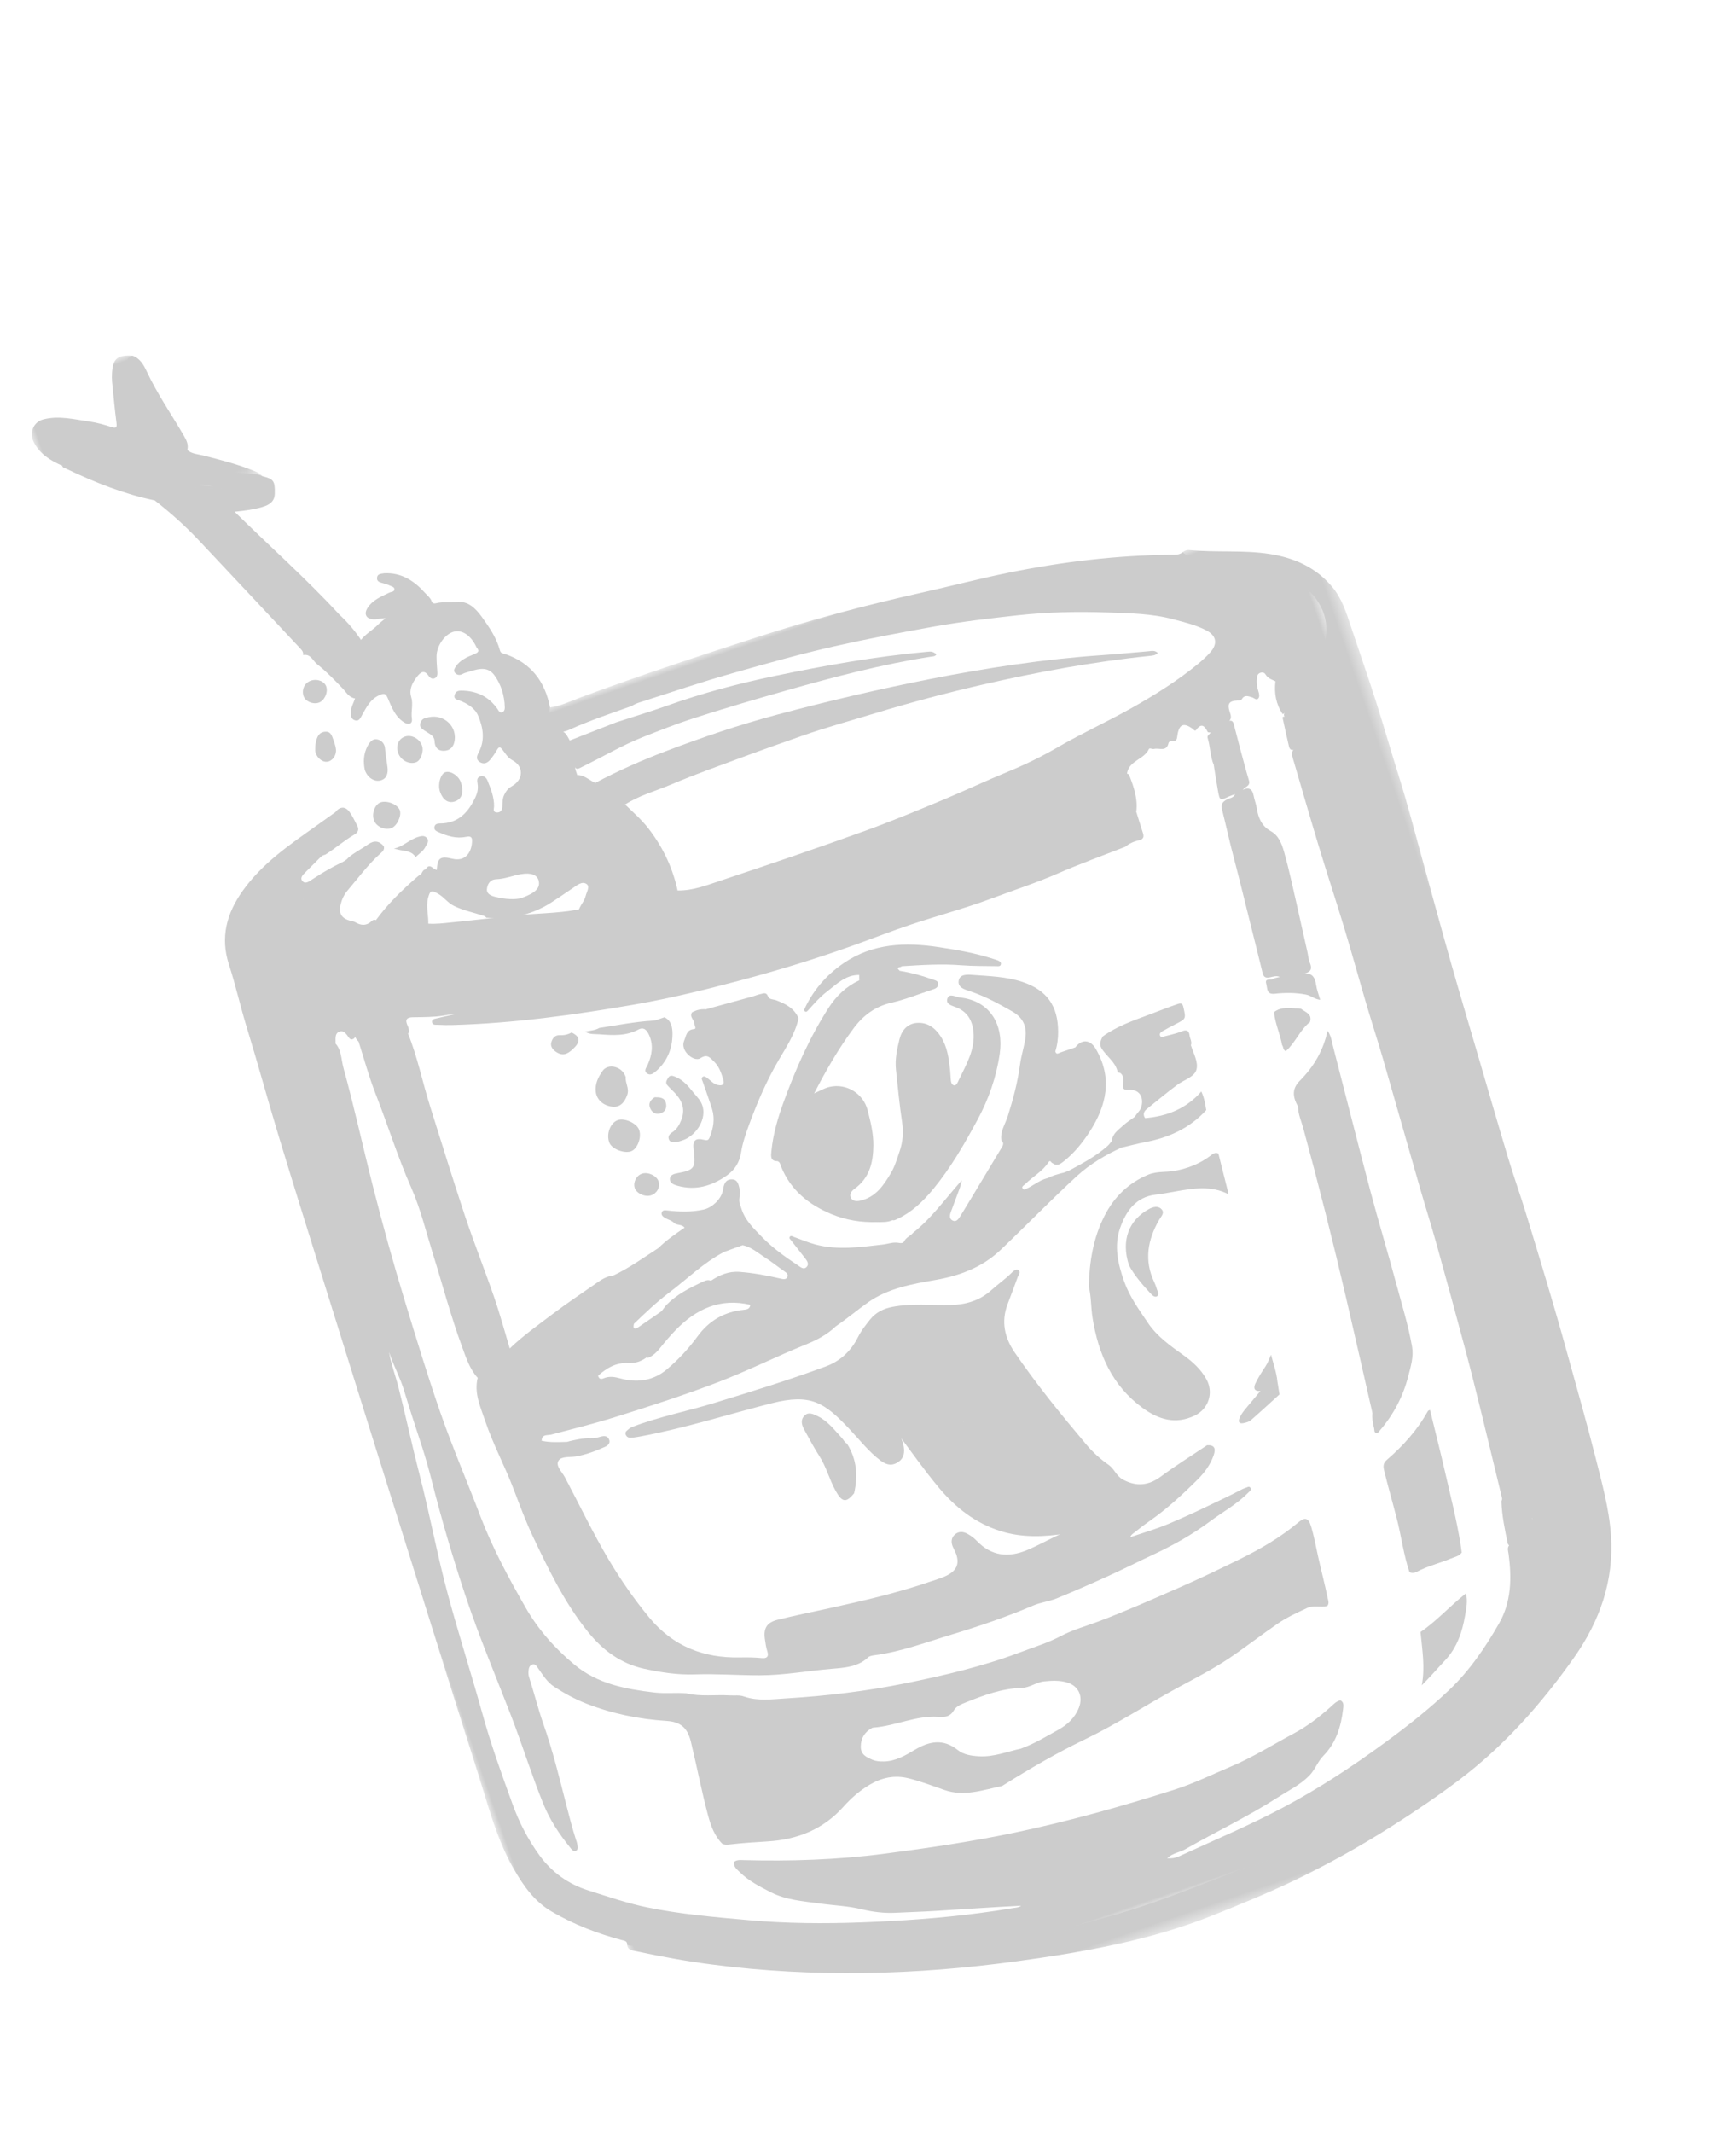 <svg xmlns="http://www.w3.org/2000/svg" xmlns:xlink="http://www.w3.org/1999/xlink" width="149" height="183" viewBox="0 0 149 183">
    <defs>
        <path id="gpw25jd05b" d="M0 0L95.58 0 95.58 111.514 0 111.514z"/>
        <path id="j0s1del14d" d="M0 0L17.625 0 17.625 13.663 0 13.663z"/>
        <path id="vplykp6g1f" d="M0 0L101.301 0 101.301 114.04 0 114.04z"/>
        <filter id="2f0vwlz1ca" color-interpolation-filters="auto">
            <feColorMatrix in="SourceGraphic" values="0 0 0 0 0.914 0 0 0 0 0.373 0 0 0 0 0.063 0 0 0 1 0"/>
        </filter>
    </defs>
    <g fill="none" fill-rule="evenodd" opacity=".2">
        <g>
            <g filter="url(#2f0vwlz1ca)" transform="translate(-514, -986) translate(514.249, 857.198)">
                <g>
                    <g>
                        <g transform="translate(0, 129.338) translate(74.251, 90.99) rotate(-19) translate(-74.251, -90.99) translate(22.751, 12.49) translate(7.42, 45.486)">
                            <mask id="zwtx34uwqc" fill="#fff">
                                <use xlink:href="#gpw25jd05b"/>
                            </mask>
                            <path fill="#010202" d="M87.718 15.993c.522-.58 1.289-.807 1.872-1.325.952-.843 1.984-1.603 2.831-2.554 1.404-1.576 1.839-3.566.51-5.845-.837-1.436-2.113-2.333-3.52-3.109-1.529-.841-3.18-1.414-4.724-2.217-.327-.168-.958-.216-.692-.89.194-.06.389-.084.58.007 2.103.97 4.388 1.49 6.443 2.578 1.89 1.002 3.386 2.396 4.155 4.443.443 1.179.414 2.426.402 3.666-.025 2.274-.014 4.548-.064 6.822-.05 2.258-.175 4.514-.234 6.774-.067 2.46-.266 4.911-.417 7.365-.185 3.03-.39 6.059-.558 9.09-.154 2.813-.27 5.63-.402 8.446-.142 3.038-.297 6.073-.415 9.111-.065 1.654-.04 3.31-.1 4.962-.145 4.1-.289 8.198-.547 12.292-.196 3.126-.358 6.255-.622 9.378-.192 2.26-.324 4.539-.914 6.743-1.017 3.793-3.296 6.67-6.463 8.947-3.932 2.828-8.103 5.182-12.716 6.688-2.217.723-4.472 1.329-6.748 1.87-3.187.76-6.404 1.332-9.654 1.699-2.43.272-4.878.403-7.325.527-5.816.289-11.504-.627-17.159-1.744-8.646-1.708-17.002-4.35-24.915-8.278-1.957-.97-3.863-2.043-5.734-3.173-.286-.172-.676-.307-.57-.783.376-.055.696.133 1.006.279 2.412 1.135 4.792 2.339 7.226 3.423 2.616 1.166 5.306 2.158 8.026 3.06 1.653.548 3.31 1.081 5 1.501 3.396.842 6.805 1.595 10.267 2.123 2.985.455 5.98.662 8.991.814 3.075.156 6.136.026 9.2-.081 3.3-.116 6.594-.412 9.839-1.051 1.153-.229 2.272-.672 3.379-1.09 1.278-.481 2.62-.724 3.911-1.144 1.96-.636 3.866-1.408 5.796-2.122 1.914-.711 3.735-1.628 5.523-2.61 2.306-1.263 4.32-2.778 5.291-5.39.488-1.313 1.297-2.51 1.514-3.93.15-.977.249-1.959.388-3.078-.703.345-1.063.95-1.637 1.234-.299.145-.48.646-.943.358-.061-.068-.117-.147-.107-.234.15-1.214.306-2.427.666-3.602.528-.713 1.184-1.31 1.747-1.992.954-1.152 1.295-2.46 1.369-3.913.24-4.7.391-9.402.552-14.104.103-3.021.354-6.039.402-9.064.019-1.08-.067-2.166-.026-3.248.12-3.133.21-6.268.361-9.401.08-1.656.161-3.31.208-4.966.054-1.856.183-3.708.288-5.559.181-3.156.245-6.316.192-9.476-.038-2.301.225-4.592.153-6.892-.008-.259.072-.534-.107-.766-.26-.122-.6-.017-.803-.29-.045-.098-.048-.194.028-.28" mask="url(#zwtx34uwqc)"/>
                        </g>
                        <path fill="#010202" d="M22.01 50.466c.394-.946.668-1.05 1.568-.472 1.042.668 1.821-.068 2.123-.948.113-.331-.134-.412-.404-.445-.853-.112-1.504-.596-2.107-1.161-.144-.135-.298-.291-.179-.515.12-.222.332-.212.527-.144 1.503.524 2.636-.091 3.651-1.145.294-.302.469-.629.539-1.03.043-.243.092-.51.411-.51.339 0 .467.289.48.542.039.765.082 1.536-.188 2.279-.07.19-.286.415.035.559.3.137.511-.017.628-.301.133-.326.23-.666.497-.924.238-.233.468-.407.832-.47 1.148-.207 1.564-1.264.78-2.1-.307-.329-.372-.745-.508-1.133-.107-.3-.195-.353-.445-.135-.266.23-.55.447-.851.624-.31.183-.643.198-.893-.12-.257-.326-.063-.574.18-.8.89-.826 1.068-1.938.982-3.036-.051-.675-.546-1.281-1.106-1.737-.18-.146-.396-.264-.245-.526.148-.258.358-.323.673-.213 1.256.437 2.098 1.257 2.452 2.55.04.152.052.33.236.352.206.025.333-.145.385-.307.313-.97.347-2 .052-2.927-.336-1.064-1.411-.944-2.308-.994-.109-.006-.219.025-.33.029-.224.01-.395-.105-.477-.295-.096-.218.055-.373.217-.5.555-.428 1.223-.465 1.881-.502.342-.019.515-.09.358-.461-.009-.02-.006-.044-.009-.066-.122-1.072-.654-1.792-1.376-1.86-.792-.077-1.815.647-2.118 1.52-.144.416-.256.843-.367 1.269-.06.23-.157.44-.406.455-.207.01-.351-.135-.413-.36-.18-.65-.538-.543-.985-.25-.544.357-.999.805-1.018 1.458-.02.669-.439 1.17-.552 1.793-.075.422-.427.45-.717.098-.59-.713-.603-1.596-.666-2.443-.035-.484-.207-.509-.617-.471-.819.073-1.347.6-1.906 1.093-.23.203-.455.508-.787.24-.297-.24-.134-.56-.022-.853.139-.365.453-.593.665-.9.018-.183.143-.296.273-.404.628-.498 1.298-.903 2.12-.98.4-.037.399-.272.28-.557-.266-.653-.467-1.322-.573-2.021-.028-.195-.118-.38-.035-.58.587-.394 1.295-.506 1.918-.821.214-.11.454-.166.737-.287-.356-.126-.692-.126-.997-.242-.594-.231-.676-.704-.172-1.1.64-.503 1.425-.535 2.19-.628.181-.024.446.1.512-.155.047-.174-.166-.29-.288-.415-.125-.127-.272-.223-.414-.33-.22-.165-.554-.299-.388-.661.147-.314.45-.185.705-.15 1.415.408 2.22 1.446 2.762 2.73.115.277.3.539.303.866.001.167.103.264.297.281.594.05 1.125.34 1.705.47.974.22 1.37 1.053 1.632 1.916.32 1.052.613 2.118.535 3.238-.018.267.196.333.339.443 1.825 1.428 2.453 3.31 2.135 5.559-.451.774-.373 1.54.22 2.2.383.245.377.659.456 1.038-.053.731-.158 1.458-.222 2.187-.225.287-.071.642-.17.952-.533.125-.827.465-.936.995-.048.238-.129.472-.244.686-.406.738-.93 1.291-1.876 1.199-.664-.065-1.201.078-1.697.638-.698.794-2.184.775-3.05.096-.157-.123-.291-.27-.438-.406-.5-.465-.573-.455-.925.127-1.075 1.783-2.862 2.163-4.442.938-.203-.16-.447-.305-.404-.629" transform="translate(0, 129.338) translate(74.251, 90.99) rotate(-19) translate(-74.251, -90.99) translate(22.751, 12.49)"/>
                        <path fill="#010202" d="M22.296 29.758c.241.898.357 1.83.766 2.683.108.222.246.595-.186.592-.96-.007-1.678.516-2.434.975-.973-2.56-2.135-5.036-3.268-7.525-.284-.625-.497-1.278-.764-1.91-.078-.184-.144-.412.068-.54.246-.149.425.047.548.226.3.438.592.886.846 1.347 1.24 2.24 2.53 4.453 3.765 6.343-1.292-2.542-2.728-5.359-4.125-8.192-1.28-2.592-2.58-5.187-3.476-7.95-.16-.493-.49-.768-.926-.968-.704-.322-1.39-.676-2.066-1.055-.579-.324-1.145-.67-1.601-1.162-2.335-1.39-4.377-3.147-6.304-5.05-.105-.104-.264-.17-.246-.36.039-.5.345-.41.638-.267.32.157.545.446.832.655 2.379 1.738 4.884 3.25 7.618 4.378.936.387 1.833.867 2.6 1.151-.999-.532-2.05-1.337-3.115-2.126-.32-.238-.656-.446-.982-.672-.219-.152-.463-.343-.282-.649.179-.305.467-.193.704-.069 1.37.715 2.775 1.36 4.14 2.084 1.014.538 2.025 1.086 3.095 1.506.273.108.51.257.716.46.822.535.896.728.512 1.76-.235.629-.734.766-1.385.735-.77-.038-1.513-.183-2.38-.39 1.906 3.829 3.962 7.468 5.64 11.292.459.858.813 1.755 1.052 2.698" transform="translate(0, 129.338) translate(74.251, 90.99) rotate(-19) translate(-74.251, -90.99) translate(22.751, 12.49)"/>
                        <g transform="translate(0, 129.338) translate(74.251, 90.99) rotate(-19) translate(-74.251, -90.99) translate(22.751, 12.49) translate(1.231, 0)">
                            <mask id="5izp59g6he" fill="#fff">
                                <use xlink:href="#j0s1del14d"/>
                            </mask>
                            <path fill="#010202" d="M17.625 13.663c-2.166-.774-4.124-1.978-6.176-2.99-.61-.301-1.217-.615-1.832-.91-.18-.085-.421-.313-.565-.012-.125.259.16.365.336.48 1.577 1.037 3.025 2.262 4.694 3.165-.024.05-.048.101-.07.152-.748-.291-1.513-.545-2.241-.88-2.458-1.126-4.918-2.253-7.148-3.811-.74-.518-1.496-1.008-2.173-1.61-.23-.205-.506-.533-.789-.035C.851 6.467.176 5.646.015 4.503c-.124-.877.532-1.642 1.415-1.57 1.385.11 2.524.875 3.714 1.482.566.29 1.094.664 1.608 1.043.37.272.443.16.524-.233.237-1.143.514-2.278.782-3.415.056-.233.136-.466.228-.69.475-1.17.96-1.362 2.156-.86-.203.21-.268.442-.3.752-.164 1.548.067 3.084.068 4.625 0 .257.057.667-.209.7-.338.04-.358-.382-.398-.645-.083-.548-.412-1.03-.407-1.67-.184.813-.283 1.57-.45 2.316-.07.31-.012.587.234.78 1.054.828 2.055 1.735 3.279 2.325.256.448.732.618 1.13.88 1.236.814 2.478 1.621 3.603 2.589.247.213.509.428.633.751" mask="url(#5izp59g6he)"/>
                        </g>
                        <path fill="#010202" d="M9.442 12.622c1.326.864 2.73 1.589 4.153 2.279.28.135.422.335.525.625 1.334 3.716 3.04 7.258 4.875 10.747 1.081 2.053 2.058 4.161 3.077 6.247.025.05.016.118.043.383-2.126-2.916-3.574-6.038-5.457-8.878-.077.038-.156.079-.232.118.308.777.568 1.58.935 2.33 1.077 2.183 1.9 4.481 3.002 6.656.124.243.267.568.079.88l-.28.264c-.471-.245-.543-.766-.733-1.173-.422-.907-.834-1.807-1.382-2.653-.266-.412-.22-1.044-.89-1.141.143-.248.026-.46-.075-.687-1.732-3.855-3.452-7.714-5.194-11.565-.698-1.54-1.522-3.014-2.446-4.432M13.49 9.443c-.18.092-.344.169-.546.012-.956-.742-1.921-1.472-2.884-2.208-.31-.239-.39-.505-.281-.918.195-.742.293-1.508.42-2.267.034-.2.058-.393.348-.61.015 1.019.446 1.865.665 2.783.036-.708.08-1.406-.005-2.112-.108-.896-.154-1.799.02-2.695.033-.18.036-.344-.03-.517-.17-.454-.007-.673.477-.65.534.414.654 1.065.713 1.641.225 2.133.811 4.19 1.222 6.283.087.445.143.859-.119 1.258M11.144 92.811c-.409-.95-.38-1.969-.402-2.964-.06-2.785.15-5.564.23-8.348.059-1.996.254-4.01.088-5.989-.243-2.87-.15-5.742-.27-8.61-.066-1.56.045-3.126.076-4.69-.19-.34-.145-.736-.277-1.09-.078-.393-.37-.814.125-1.144.633-.103 1.1.368 1.669.503.783.185 1.532.514 2.309.731.312.087.267.282.3.493.06.405-.125.832.111 1.22.118 2.19-.184 4.368-.24 6.552-.083 3.291-.198 6.582-.23 9.874-.022 2.477.098 4.956.098 7.435 0 1.513-.107 3.025-.165 4.538-.007.065-.008.15-.06.18-.99.58-1.953 1.228-3.126 1.4-.09.013-.17-.028-.236-.09M78.536 67.828c-2.086.088-4.177.12-6.257.284-1.996.157-3.995.12-5.99.175-2.435.062-4.878-.114-7.317-.137-1.714-.017-3.429.06-5.142.081-3.433.04-6.861-.074-10.285-.321-3.091-.22-6.181-.504-9.244-.998-5.17-.835-10.305-1.846-15.314-3.413-.4-.124-.795-.265-1.18-.423-.188-.078-.508-.12-.431-.407.071-.271.379-.165.573-.152.543.039 1.082.118 1.625.183 2.392.507 4.803.892 7.224 1.22 4.23.569 8.46 1.15 12.7 1.62 3.163.351 6.338.608 9.515.772 2.482.128 4.975.055 7.463.06 1.497.002 2.996 0 4.493-.037 1.166-.029 2.33-.117 3.496-.167 1.76-.08 3.52-.14 5.28-.224 1.033-.049 2.065-.13 3.096-.18 1.139-.056 2.277-.205 3.414-.187 1.406.02 2.76-.332 4.145-.447-.02.695-.043 1.392-.056 2.087-.008.352-.148.511-.525.468-.434-.049-.868-.015-1.283.143M95.42 58.7c-.25-.291-.61-.496-.694-.917-.04-.2-.188-.289-.386-.288-.204 0-.32.125-.403.293-.176.362-.264.74-.265 1.147 0 .216-.033.49-.221.59-.211.112-.314-.177-.468-.282-.275-.188-.533-.43-.879-.125-.12.107-.24.025-.367-.013-.721-.211-.957-.036-.964.723-.002.273-.005.528-.268.691-.583.32-1.155.684-1.868.43-.074-.042-.204-.076-.212-.128-.08-.542-.219-.94-.867-.495-.169.117-.191-.069-.264-.174-.548-.793-.975-.765-1.424.099-.129.245-.21.494-.572.314-.116-.059-.299-.046-.367.067-.417.686-.897.095-1.342.066-.13-.008-.324-.228-.41-.136-.69.738-2.022.362-2.498 1.449-1.72.296-3.469.307-5.196.568-1.41.212-2.852.25-4.283.32-3.442.167-6.887.303-10.33.462-.903.042-1.803.159-2.707.178-1.4.031-2.802.008-4.215-.127.507-.37 1.086-.409 1.641-.442 5.024-.314 10.04-.7 15.022-1.461 2.946-.45 5.912-.782 8.845-1.293 1.708-.299 3.402-.71 5.08-1.182 1.42-.4 2.88-.657 4.313-1.013 2.484-.62 4.937-1.326 7.083-2.802 1.213-.832 1.415-2.011.523-3.19-1.1-1.454-2.66-2.31-4.24-3.102-2.33-1.169-4.763-2.099-7.233-2.928-.2-.067-.516-.078-.432-.373.082-.287.37-.142.577-.113 1.32.188 2.564.65 3.815 1.071 2.116.714 4.177 1.563 6.136 2.643 1.178.648 2.17 1.519 3.016 2.554 1.014 1.241 1.13 2.77.307 4.193-.704 1.216-1.71 2.123-2.983 2.726M13.447 45.932c-.71.348-1.423.689-2.13 1.04-.273.135-.658.286-.523.644.139.36.548.216.83.142 1.216-.31 2.444-.54 3.697-.627-1.707.537-3.348 1.246-4.972 1.992-.115.327-.423.436-.68.598-2.139 1.345-2.232 3.154-.202 4.656 1.563 1.156 3.346 1.88 5.194 2.444 2.665.812 5.392 1.383 8.11 1.985 1.529.338 3.094.493 4.64.752.195.033.399.022.569.148.767-.303 1.48.09 2.191.226 2.64.507 5.31.763 7.972 1.092 3.763.466 7.535.854 11.301 1.292.248.029.493-.054.72.014.165.05.474-.026.46.255-.011.207-.263.196-.434.2-.285.011-.573-.007-.861 0-3.738.105-7.465-.161-11.188-.403-5.203-.34-10.393-.847-15.519-1.84-3.596-.698-7.158-1.546-10.56-2.948-1.701-.7-3.358-1.475-4.658-2.846-2.682-2.832-1.017-6.594 2.086-7.63 1.04-.347 2.067-.735 3.109-1.078.265-.087.564-.076.848-.108" transform="translate(0, 129.338) translate(74.251, 90.99) rotate(-19) translate(-74.251, -90.99) translate(22.751, 12.49)"/>
                        <g transform="translate(0, 129.338) translate(74.251, 90.99) rotate(-19) translate(-74.251, -90.99) translate(22.751, 12.49) translate(0, 40.424)">
                            <mask id="t6grpbgsug" fill="#fff">
                                <use xlink:href="#vplykp6g1f"/>
                            </mask>
                            <path fill="#010202" d="M31.94 92.98c.245-.676.712-1.038 1.39-1.173.042-.01.092-.016.133-.004 1.834.49 3.808.201 5.586.943.555.232.967.33 1.453-.088.327-.28.795-.29 1.2-.31 1.655-.083 3.313-.122 4.922.385.668.209 1.345-.06 2.026.1.654.154 1.282.339 1.824.732.834.604.917 1.581.253 2.365-.603.714-1.417 1.071-2.291 1.222-1.147.197-2.291.461-3.573.485-1.136-.144-2.41-.061-3.6-.549-.601-.245-1.203-.55-1.55-1.097-.864-1.363-2.07-1.52-3.507-1.219-.922.192-1.866.383-2.813.076-.319-.103-.626-.227-.876-.454-.412-.375-.822-.739-.577-1.414m68.66-81.54c-.699-1.232-1.68-2.134-2.853-2.88-1.69-1.073-3.582-1.715-5.358-2.6-.409-.202-.78-.414-.974-.845-.36.148-.684-.005-1.016-.116-4.427-1.473-8.97-2.455-13.587-3.071-2.534-.34-5.088-.527-7.628-.814C64.308.563 59.416.21 54.512.117 49.195.015 43.873-.06 38.554.066c-.936.022-1.881.15-2.816-.043-.717.594-.555 1.838.303 2.33.218.042.437.044.657.023 1.904-.176 3.813-.16 5.723-.179.325-.094.659-.075.988-.067 2.671.054 5.345.071 8.016.22 3.044.166 6.089.336 9.123.671 2.898.32 5.786.737 8.667 1.191 2.361.371 4.694.882 7.02 1.407 2.525.57 4.989 1.363 7.405 2.29 1.775.68 3.57 1.326 5.16 2.403.826.557 1.676 1.09 2.36 1.82.679.72.539 1.416-.322 1.89-.406.224-.83.41-1.267.574-2.162.807-4.404 1.324-6.663 1.736-2.35.43-4.734.655-7.078 1.114-1.545.304-3.108.497-4.666.588-2.051.118-4.092.344-6.143.474-2.401.151-4.804.3-7.206.336-4.334.063-8.67.049-13.005 0-1.271-.016-2.571.051-3.807-.395-.392-.036-.789.047-1.183-.03-2.456-.485-4.962-.668-7.41-1.211-1.884-.252-3.665-.933-5.517-1.31-.068-.023-.137-.04-.208-.052-1.672-.393-3.353-.746-5.024-1.151-.611-.14-1.223-.275-1.807-.514-.18-.068-.338-.185-.526-.237-.285-.023-.574-.033-.847-.13-.87-.315-1.728-.668-2.607-.95-.37-.12-.218-.289-.228-.474-.102-.061-.216-.077-.317-.029-.57.273-1.018.098-1.404-.357-.084-.1-.208-.16-.32-.232-.673-.432-.797-.932-.368-1.606.238-.373.546-.702.927-.927 1.21-.715 2.37-1.52 3.669-2.078.227-.099.521-.174.537-.514-.212-.579-.62-.763-1.202-.596-.653.19-1.334.273-1.973.52-.098.05-.196.106-.303.133-1.52.403-2.93 1.08-4.351 1.733-.123.056-.247.109-.22.28.387.266.387.539.038.849-.315.281-.565.617-.748 1.004-.34.717-.293 1.06.302 1.582.515.452 1.055.879 1.66 1.208 2.312 1.258 4.71 2.317 7.21 3.156 2.704.907 5.427 1.737 8.202 2.4.389.094.756.229 1.078.472.419.013.83.076 1.245.152 1.195.218 2.384.475 3.59.618 3.685.436 7.36.954 11.056 1.284 2.043.183 4.07.508 6.102.703-.084.057-.197.039-.305.036-1.876-.046-3.749.024-5.628-.097-2.862-.187-5.726-.33-8.59-.534-4.632-.329-9.236-.879-13.783-1.798-3.64-.736-7.24-1.652-10.645-3.194-1.32-.598-2.57-1.299-3.562-2.374-.7-.759-1.178-1.628-1.269-2.704-.17-2.025 1.308-3.882 3.111-4.544.602-.222 1.2-.462 1.817-.626.741-.196 1.408-.656 2.211-.624.987-.23 1.926-.622 2.924-.818.322-.062.511-.275.455-.616-.072-.456-.111-.922-.249-1.362-.184-.582-.632-.708-1.15-.363l-1.966.582c-2.692.79-5.399 1.528-7.735 3.194-1.943 1.384-3.15 3.146-3.193 5.617-.032 1.872-.248 3.736-.31 5.61-.106 3.213-.324 6.423-.443 9.637-.159 4.235-.272 8.473-.397 12.709-.133 4.462-.259 8.922-.386 13.385C.87 56.617.78 59.973.687 63.329c-.134 4.83-.272 9.664-.402 14.495-.08 2.849-.123 5.697-.226 8.544C-.025 88.69-.087 91 .37 93.3c.323 1.619.755 3.145 1.877 4.447 1.429 1.657 3.07 3.042 4.871 4.256.199.134.448.223.32.542.16.17.385.21.578.313.821.432 1.702.737 2.523 1.173 1.855.982 3.78 1.828 5.7 2.664 2.186.954 4.432 1.767 6.685 2.552 2.613.91 5.258 1.711 7.953 2.31 2.758.61 5.525 1.176 8.324 1.614 3.393.535 6.806.703 10.224.832 3.181.12 6.36-.066 9.533-.286 1.188-.08 2.384-.033 3.568-.233 1.676-.284 3.396-.379 5.03-.843 2.144-.609 4.273-1.29 6.389-1.983 4.891-1.603 9.759-3.31 14.04-6.308.605-.424 1.165-.868 1.6-1.467 1.224-1.679 2.007-3.582 2.745-5.498.44-1.145.417-2.39.579-3.592.028-.198.023-.432-.175-.534-.195-.102-.383.03-.548.147-.162.117-.294.268-.45.392-.482.384-.94.811-1.555.986-.271.164-.247.453-.299.706-.41 2.034-1.118 3.963-2.707 5.35-1.794 1.57-3.711 3.008-5.908 4.007-2.174.99-4.426 1.774-6.709 2.481-3.275 1.015-6.582 1.86-9.974 2.399-3.277.522-6.581.737-9.876 1.064-.315.03-.624-.002-1.025-.178.632-.271 1.178-.12 1.69-.217 2.997-.567 6.038-.904 9.002-1.628 1.064-.26 2.175-.385 3.177-.899.62-.317 1.04-.89 1.662-1.198 1.397-.693 2.258-1.881 2.91-3.242.115-.244.283-.524.016-.791-.392-.026-.726.168-1.069.312-1.166.485-2.366.881-3.607 1.078-2.005.317-3.976.79-6.02.928-1.759.12-3.52.344-5.282.3-4.744-.116-9.476-.392-14.194-.986-3.755-.474-7.462-1.172-11.16-1.933-3.943-.812-7.787-1.996-11.558-3.407-.264-.099-.533-.23-.831-.115-.182.38.037.683.193.995.481.965 1.222 1.726 1.959 2.493 1.022 1.062 2.362 1.618 3.64 2.27 1.082.55 2.238.992 3.25 1.642.857.55 1.733.97 2.687 1.244 1.084.312 2.159.653 3.247.953 2.36.65 4.726 1.284 7.103 1.974-.27.09-.502-.004-.736-.04-.936-.152-1.87-.328-2.802-.52-3.318-.674-6.585-1.552-9.823-2.533-3.11-.943-6.174-2.02-9.148-3.35-2.684-1.202-5.372-2.385-7.909-3.89-1.51-.897-2.882-1.974-4.283-3.01-1.433-1.059-2.452-2.487-2.979-4.213-.486-1.595-.729-3.253-.754-4.904-.041-2.694-.088-5.39.077-8.089.215-3.528.29-7.062.524-10.592.232-3.532.77-7.027 1.048-10.551.203-2.576.518-5.144.734-7.72.09-1.056.052-2.123.22-3.173-.019 1.216.2 2.43.146 3.636-.072 1.656-.081 3.313-.111 4.97-.02 1.017-.077 2.034-.161 3.043-.29 3.46-.448 6.927-.478 10.396-.033 3.62.217 7.239.353 10.857.101 2.693.01 5.39.156 8.085.08 1.45.433 2.835.925 4.19.079.216.15.562.427.513.242-.043.255-.378.29-.619.013-.088.002-.178.004-.266.022-.995.095-1.986.178-2.977.2-2.445.427-4.888.411-7.343-.008-1.372.114-2.738.145-4.108.004-.178.024-.355.096-.52.096-.223.201-.479.478-.497.33-.023.353.279.42.505.195.656.336 1.338.767 1.894.638.823 1.337 1.589 2.132 2.267 1.818 1.55 3.844 2.745 6.044 3.662 1.112.463 1.504 1.142 1.394 2.347-.199 2.157-.514 4.303-.666 6.464-.065.923-.054 1.851.365 2.717.15.142.338.202.534.246 1.078.236 2.144.526 3.207.823 2.462.685 4.844.578 7.118-.693.853-.476 1.752-.845 2.711-1.047 1.192-.252 2.32-.125 3.369.555.912.592 1.742 1.287 2.592 1.956 1.41 1.11 3.129 1.072 4.779 1.283.043.006.087-.016.13-.027 2.604-.6 5.221-1.125 7.88-1.435 3.054-.355 6.039-1.111 9.067-1.613 1.677-.278 3.358-.518 5.006-.962 1.642-.442 3.248-.997 4.888-1.446.894-.245 1.824-.323 2.746-.428.636-.073 1.122.36 1.712.4.243-.156.224-.413.253-.65.153-1.184.243-2.373.374-3.558.1-.9.245-1.796.278-2.702.027-.765-.226-.947-.914-.682-1.891.726-3.873 1.11-5.86 1.358-1.901.238-3.81.46-5.724.612-2.443.195-4.88.408-7.33.48-1.19.035-2.39-.045-3.57.138-1.23.19-2.47.141-3.702.178-3.426.1-6.836-.245-10.229-.697-3.394-.453-6.744-1.178-10.041-2.095-1.155-.322-2.38-.551-3.376-1.32-.33-.28-.756-.344-1.14-.503-1.156-.477-2.413-.7-3.482-1.39-.831-.365-1.728-.553-2.546-.947-2.23-1.073-4.364-2.27-5.71-4.472-1.14-1.867-1.978-3.88-2.385-6.013-.554-2.88-1.029-5.792-1.124-8.735-.1-3.177-.343-6.346-.35-9.528-.006-3.337.117-6.667.234-10 .119-3.376.33-6.75.607-10.12.286-3.5.704-6.989.922-10.495.045-.74.35-1.48.023-2.221-.127-.16-.295-.265-.463-.375-.804-.53-1.082-.402-1.178.545-.05.504-.054 1.014-.116 1.52-.312 2.5-.574 5.01-.723 7.522-.237 3.97-.664 7.927-.835 11.902-.01.216-.016.451-.195.68-.145-.366-.183-.674-.185-.983-.021-2.563-.217-5.121-.257-7.68-.055-3.446-.037-6.894-.148-10.338-.077-2.388.105-4.773.143-7.158.007-.456.151-.501.5-.299.114.068.234.126.347.196 1.395.895 2.793 1.79 4.338 2.418.188.075.33.218.48.35 1.128.49 2.29.892 3.462 1.243.543.162.75.422.722.976-.013.255-.15.648.317.73.178-.204.173-.457.15-.694-.049-.555.195-.65.671-.493.836.274 1.662.57 2.538.725.363.065.79.073 1.078.392.194.118.419.126.635.167 2.845.546 5.707.975 8.579 1.353 4.272.565 8.536 1.185 12.828 1.578 2.994.274 5.99.57 8.995.6 5.787.055 11.573 0 17.357-.343 3.062-.182 6.129-.353 9.195-.457 1.1-.038 2.187-.272 3.262-.525.476-1 .463-2.063.422-3.13 0-.062-.07-.107-.119-.154-.202-.13-.421-.088-.643-.071-2.068.158-4.119.477-6.192.617-3.216.217-6.438.307-9.652.531-1.41.097-2.822.065-4.232.192-.962.088-1.936.254-2.906.128-.838-.107-1.672-.067-2.512-.07 1.102-.212 2.222-.236 3.334-.286 2.01-.094 4.007-.295 6.008-.478 2.354-.212 4.698-.517 7.039-.86 3.715-.543 7.465-.91 11.116-1.812 3.127-.774 6.29-1.422 9.379-2.357 1.598-.484 3.113-1.15 4.501-2.07 1.383-.916 1.575-2.284.567-3.595-.122-.158-.26-.301-.397-.446-.957-1.01-2.12-1.735-3.339-2.367-2.143-1.109-4.367-2.032-6.655-2.802-.36-.122-.716-.262-1.113-.437.16-.071.244-.046.33-.036.153.018.306.047.455.087 3.253.883 6.407 2.033 9.36 3.672 1.071.596 1.99 1.412 2.737 2.38.62.8 1.022 1.691.773 2.772-.27 1.175-.919 2.084-1.807 2.86-.485.424-1.047.737-1.557 1.123-.434.91-.581 1.85-.314 2.838.657-.085 1.18-.445 1.67-.844.905-.735 1.798-1.486 2.667-2.269 1.848-1.663 2.638-4.05 1.254-6.495" mask="url(#t6grpbgsug)"/>
                        </g>
                        <path fill="#010202" d="M10.749 61.067c-.006.132-.012.263-.016.396-.005.176.013.363-.245.385-.201.014-.26-.107-.308-.269-.1-.342-.205-.755-.642-.712-.37.034-.445.436-.554.747-.02.059-.081.102-.123.152-.022-.005-.045-.005-.063-.015-1.243-.76-1.237-.76-1.373.691-.285 3.046-.65 6.088-.847 9.139-.183 2.832-.39 5.66-.603 8.488-.086 1.141-.19 2.282-.286 3.423-.017.195.018.463-.237.473-.26.01-.244-.266-.262-.453-.205-2.043-.22-4.097-.317-6.147-.122-2.573-.09-5.148-.132-7.725-.052-3.188-.097-6.377-.073-9.566.008-.854.15-1.71.121-2.572-.001-.041.034-.086.032-.128-.02-.879-.01-.9.766-.465 1.113.622 2.212 1.27 3.305 1.923.439.26.89.475 1.378.624.246.075.54.139.445.52-.244.372-.062.73.034 1.09M27.98 59.706c-.83.18-1.614-.135-2.409-.26-4.075-.633-8.099-1.514-12.015-2.809-1.8-.594-3.562-1.362-4.914-2.766-1.26-1.309-1.126-2.752.311-3.87.432-.335.93-.588 1.396-.878.69.172.757.346.28.838-.37.383-.729.763-.953 1.259-.202.442-.16.798.217 1.124.855.741 1.795 1.347 2.802 1.863 3.05 1.564 6.259 2.717 9.543 3.662 1.648.474 3.276 1.027 4.964 1.36.298.06.698.031.778.477" transform="translate(0, 129.338) translate(74.251, 90.99) rotate(-19) translate(-74.251, -90.99) translate(22.751, 12.49)"/>
                        <path fill="#010202" d="M15.646 52.855c1.435-1.001 3.007-1.738 4.624-2.387.181-.072.377-.103.566-.154-.547.736-.81 1.628-1.255 2.422-.233.416-.175 1.16-.233 1.758-.677.17-1.215-.244-1.801-.439-.741-.247-1.468-.538-2.238-.826.141-.154.239-.265.337-.374M90.88 131.542c.242-2.588.493-5.174.729-7.764.165-1.84.332-3.681.463-5.525.222-3.139.427-6.28.615-9.421.101-1.69.141-3.381.227-5.071.197-3.822.412-7.644.603-11.467.082-1.63.105-3.264.18-4.894.102-2.277.248-4.552.335-6.83.094-2.436.12-4.875.212-7.311.098-2.655.238-5.306.358-7.958.011-.251.053-.478.27-.637.038-.164.153-.281.295-.332.662-.236.776-.74.732-1.363-.029-.413-.043-.832.047-1.243.312-.171.276.104.27.241-.055 1.566.036 3.13-.09 4.699-.116 1.428-.06 2.872-.043 4.308.029 2.532-.022 5.065-.172 7.59-.093 1.553-.221 3.114-.282 4.663-.078 1.98-.15 3.965-.249 5.945-.075 1.494-.131 2.994-.179 4.488-.082 2.526-.263 5.053-.19 7.585.093 3.306-.191 6.597-.368 9.894-.105 1.977-.102 3.96-.172 5.94-.124 3.386-.236 6.775-.523 10.154-.065.751-.596 1.314-.987 1.921-.58.893-1.35 1.624-2.081 2.388" transform="translate(0, 129.338) translate(74.251, 90.99) rotate(-19) translate(-74.251, -90.99) translate(22.751, 12.49)"/>
                        <path fill="#010202" d="M95.946 61.726c.324.713.185 1.472.073 2.176-.076.469-.751.509-1.146.763-.28-.044-.271-.258-.252-.454.083-.802.174-1.603.272-2.405.02-.176.162-.083.258-.078.264.078.53.28.795-.002M18.961 40.335c.08-.628.32-1.32.898-1.854.265-.242.592-.463.94-.276.35.19.508.573.403.968-.143.53-.213 1.069-.327 1.6-.101.46-.347.893-.906.867-.57-.028-1.018-.593-1.008-1.305M25.359 37.842c1.43-.008 2.32 1.388 1.733 2.59-.246.51-.66.746-1.188.573-.48-.159-.637-.52-.478-1.056.135-.454-.26-.77-.504-1.1-.166-.225-.34-.427-.169-.709.152-.25.393-.346.606-.298M19.486 45.81c-.62-.003-1.201-.568-1.191-1.16.01-.614.544-1.24 1.053-1.23.596.014 1.313.647 1.327 1.174.013.502-.686 1.218-1.19 1.215M26.407 44.024c-.002.902-.375 1.408-1.03 1.395-.584-.012-.92-.447-.923-1.196-.002-.666.554-1.468 1-1.44.47.03.955.66.953 1.241M24.28 39.987c-.004.53-.52 1.166-.954 1.172-.621.01-1.19-.598-1.184-1.26.005-.662.438-1.146 1.015-1.134.597.01 1.128.589 1.124 1.222M17.251 37.302c-.01.104.002.353-.06.584-.134.522-.639.851-1.08.74-.45-.11-.782-.768-.627-1.261.067-.208.15-.416.26-.602.232-.393.52-.755 1.045-.628.563.135.44.624.462 1.167M17.09 33.604c-.547-.016-1.05-.49-1.037-.98.013-.587.478-1.04 1.05-1.025.59.017 1.09.466 1.056.95-.036.54-.576 1.071-1.069 1.055M20.648 48.837c-.107-.472-.467-.694-.862-.894-.23-.117-.442-.267-.661-.4.78.097 1.498-.295 2.271-.274.306.009.595.041.71.354.116.319-.185.463-.36.643-.302.308-.726.392-1.098.57M36.328 43.692l4.358-.181c1.535.026 3.07.087 4.603.07 3.206-.034 6.39.198 9.57.6 4.349.55 8.674 1.229 12.935 2.273.505.123.506.12.796.479-.173.168-.375.075-.55.044-4.172-.747-8.39-1.056-12.614-1.293-2.818-.157-5.64-.29-8.461-.342-1.488-.024-2.984.044-4.476.11-1.951.085-3.848.483-5.77.715-.32.038-.706.176-.616-.407-.061-.263-.231-.503.043-.786.164-.169.072-.466.018-.703-.053-.227-.082-.44.164-.579M27.164 31.157c-.19.4-.314.829-.567 1.16-.288.378-.829.288-1.246.415-.208.063-.156-.34-.095-.537.179-.579 1.125-1.102 1.908-1.038M63.286 102.477c.736-1.982 1.717-3.82 3.26-5.303 1.312-1.26 2.874-2.001 4.712-2.108.788-.045 1.499.324 2.26.436 1.108.162 2.189.12 3.256-.222.25-.079.504-.202.744.026l-.308 3.601c-1.153-1.217-2.697-1.476-4.246-1.72-.564-.088-1.13-.17-1.686-.292-1.69-.37-2.872.526-3.804 1.698-1.02 1.282-1.194 2.854-1.175 4.482.017 1.396.422 2.684.77 3.995.357 1.36 1.179 2.494 1.98 3.62.567.797 1.024 1.622 1.195 2.605.224 1.297-.659 2.46-1.958 2.61-1.829.21-3.061-.693-4.029-2.086-1.848-2.66-2.083-5.601-1.54-8.704.155-.89.488-1.736.569-2.638M85.298 93.726c-.196-.992.034-1.635.863-2.042 1.497-.737 2.728-1.759 3.649-3.282.143.535.042.965.008 1.384-.332 4.285-.703 8.563-1.016 12.85-.197 2.7-.292 5.409-.48 8.11-.132 1.883-.184 3.775-.481 5.645-.138.857-.646 1.544-1.103 2.242-.98 1.502-2.253 2.713-3.803 3.625-.13.076-.27.215-.42.118-.163-.106-.045-.283-.034-.429.03-.442.103-.874.29-1.28 1.51-2.683 1.982-5.633 2.242-8.64.18-2.07.537-4.12.7-6.193.225-2.816.511-5.632.369-8.464-.037-.69-.217-1.358-.52-1.977-.264-.538-.371-1.08-.264-1.667M87.444 82.712c-.242-.23-.565-.216-.857-.255-.374-.051-.471-.225-.436-.583.133-1.376.245-2.757.366-4.133.172-1.991.364-3.981.51-5.975.102-1.404.27-2.8.39-4.198.047-.52.227-.655.68-.733.264-.046.591.064.805-.203.208-.313.47-.33.77-.14.573-.049.782.206.701.774-.053.367-.032.74-.097 1.113-.144.798-.104 1.585.487 2.236.533.59.548 1.342.512 2.042-.078 1.466-.258 2.927-.413 4.387-.154 1.46-.337 2.915-.486 4.375-.034.328-.131.667-.108.975.05.687-.3.777-.833.716l-.097.01c-.607-.117-1.214-.235-1.825-.337l-.069-.07M81.334 134.603c.008-1.589.343-3.144.469-4.723.112-1.404.179-2.813.31-4.216.037-.406.145-.651.521-.8 1.71-.684 3.31-1.56 4.686-2.804.04-.035.119-.025.209-.04-.168 1.81-.314 3.602-.504 5.389-.227 2.122-.4 4.25-.765 6.356-.04.239-.094.476-.142.712-.31.222-.677.159-1.02.18-1.05.068-2.107-.046-3.154.124-.218.034-.44-.003-.61-.178" transform="translate(0, 129.338) translate(74.251, 90.99) rotate(-19) translate(-74.251, -90.99) translate(22.751, 12.49)"/>
                        <path fill="#010202" d="M85.298 93.726c.001.512.127.963.371 1.437.43.836.59 1.75.628 2.718.04 1.052-.005 2.096-.058 3.138-.14 2.742-.335 5.482-.732 8.205-.258 1.781-.332 3.59-.603 5.37-.292 1.934-.653 3.868-1.72 5.571-.114.182-.204.394-.413.502.36-3.348.73-6.696 1.077-10.046.516-4.992.936-9.992 1.265-15.001.042-.63-.033-1.278.185-1.894M71.811 86.05c-.066-.057-.193-.12-.189-.168.109-.888-.486-1.578-.652-2.385-.08-.388.162-.663.426-.91 1.429-.438 2.9-.438 4.377-.475.877-.024 1.754-.069 2.634-.062.358.002.389.146.355.443-.11.991-.102.99-1.12 1.13-.415.057-.83.13-1.242.205-.156.029-.328.099-.323.279.005.214.203.188.355.197.502.031 1.01.106 1.509.075.464-.03.632.142.534.56-.063.273.044.583-.166.825-.22.185-.486.195-.753.194-1.615-.005-3.22.147-4.82.336-.356.043-.655-.017-.925-.244" transform="translate(0, 129.338) translate(74.251, 90.99) rotate(-19) translate(-74.251, -90.99) translate(22.751, 12.49)"/>
                        <path fill="#010202" d="M71.811 86.05c.766.218 1.512-.036 2.259-.114 1.411-.147 2.823-.193 4.24-.171-.02.722.147 1.573-.224 2.123-.37.55-1.28.483-1.952.692-1.064.332-2.106.738-3.156 1.113-.331.117-.514.325-.423.7-.305-.045-.549-.21-.777-.4.245-.24.604-.323.808-.639.477-.74.292-1.472-.557-1.706-.503-.137-.446-.324-.298-.672.125-.294.302-.596.08-.926" transform="translate(0, 129.338) translate(74.251, 90.99) rotate(-19) translate(-74.251, -90.99) translate(22.751, 12.49)"/>
                        <path fill="#010202" d="M71.777 89.993c.348-.038.609.09.779.4 1.818.457 3.586.394 5.31-.59.061.598-.028 1.125-.122 1.65-1.82.989-3.759 1.187-5.779.898-.717-.102-1.441-.153-2.16-.226-.315-.186-.705-.319-.574-.816.249-.57.817-.7 1.306-.918.394-.175.826-.269 1.24-.398M80.558 139.77c1.652-.452 3.148-1.306 4.76-1.861-.045.658-.38 1.213-.68 1.764-.696 1.268-1.558 2.39-2.883 3.083-.852.446-1.68.936-2.583 1.368.788-1.36 1.026-2.876 1.386-4.353M89.672 66.492l-.77.14c-.175.004-.352-.006-.525.014-.89.095-.897.096-.76-.784.114-.735.251-1.467.378-2.201.832-.357 1.663-.71 2.601-.63-.062.957-.14 1.912-.178 2.869-.019.525-.503.39-.746.592" transform="translate(0, 129.338) translate(74.251, 90.99) rotate(-19) translate(-74.251, -90.99) translate(22.751, 12.49)"/>
                        <path fill="#010202" d="M90.596 63.032c-.87.202-1.707.53-2.601.63-.053-.792.228-1.549.254-2.33.01-.281.271-.243.387-.381.665.042 1.215-.42 1.87-.432.307.062.256.302.242.512-.047.669-.101 1.334-.152 2M89.436 83.11c.762.135.843.624.718 1.278-.078.406-.054.83-.08 1.3-.427-.189-.632-.605-1.007-.82-.794-.456-1.643-.746-2.522-.942-.71-.16-.42-.666-.402-1.047.025-.53.43-.144.65-.197.203-.05.433.015.651.03h.002c.673.077 1.346.163 1.99.398M75.75 116.556c-1.016.436-2.026.883-3.052 1.297-.191.078-.436.054-.652.03-.375-.043-.454-.231-.197-.527.25-.285.572-.475.889-.668.516-.318 1.038-.627 1.555-.94.234-.635.821-.863 1.371-.954.49-.083.248.411.275.672-.062.363-.125.728-.189 1.09M88.62 87.208c-1.043.358-1.749 1.27-2.771 1.685-.206-.163-.062-.412-.132-.607.151-.956.033-1.937.265-2.886.16.664.543.99 1.26 1.069.51.054.884.548 1.378.74" transform="translate(0, 129.338) translate(74.251, 90.99) rotate(-19) translate(-74.251, -90.99) translate(22.751, 12.49)"/>
                        <path fill="#010202" d="M88.62 87.208c-.175-.004-.423.065-.511-.025-.53-.538-1.234-.59-1.894-.796-.478-.148-.117-.66-.233-.987.779-.269 1.43.155 2.115.395.06.021.113.059.169.089.262.402.795.734.354 1.324M75.94 115.466c-.036-.712-.041-.718-.662-.354-.337.197-.657.423-.985.637-.54-.138-.477-.47-.185-.761.397-.4.842-.754 1.29-1.097.3-.228.521-.519.773-.788-.061.79-.045 1.586-.231 2.363M58.017 99.15c.19.28-.085.387-.21.542-.528.65-1.06 1.297-1.597 1.939-1.025 1.226-1.19 2.627-.782 4.111.882 3.22 2.037 6.349 3.236 9.46.309.804.733 1.586 1.255 2.298.35.478.312 1.124.75 1.593.9.967 1.913 1.2 3.157.81 1.522-.479 3.082-.837 4.627-1.248.624.177.62.519.271.975-.524.685-1.239 1.172-1.974 1.53-1.645.799-3.325 1.54-5.097 2.042-.567.16-1.12.359-1.677.55-.144.049-.288.12-.292.217 1.178 0 2.36.067 3.533-.019 1.159-.084 2.323-.185 3.48-.327 1.092-.13 2.188-.235 3.275-.406.13-.02.265-.032.396-.027.146.006.351-.073.411.11.075.236-.16.274-.309.35-1.23.623-2.589.846-3.886 1.259-1.83.583-3.712.92-5.621 1.12-1.4.147-2.794.34-4.195.473-1.599.151-3.2.285-4.803.373-.691.038-1.394-.127-2.084-.078-2.474.177-4.952.17-7.42.076-2.284-.088-4.585-.02-6.848-.474-.192-.039-.428-.085-.59-.011-1.093.499-2.223.18-3.238-.078-2.022-.515-4.096-.819-6.082-1.501-1.752-.602-3.452-1.34-5.22-1.88-1.41-.432-2.68-1.101-3.927-1.856-1.783-1.08-2.87-2.67-3.565-4.599-1.072-2.967-1.439-6.076-1.79-9.17-.166-1.467-.203-2.976-.25-4.468-.068-2.11-.42-4.215-.403-6.32.012-1.227-.15-2.563.594-3.705 1.277-.188 2.302-.952 3.424-1.49 1.421-.657 2.921-1.098 4.401-1.583 1.487-.487 3.002-.881 4.506-1.309.489-.139.983-.263 1.495-.127.409.283.431.485.073.79-.293.248-.658.377-1.017.467-1.546.383-3.014.997-4.516 1.51-2.014.687-3.847 1.74-5.557 3.026-1.526 1.147-1.404 3.313-.357 4.54.313.37.662.706.987 1.064.619.386 1.316.578 2.003.793.693.202 1.415.245 2.119.4l-.003-.002c.267.117.557.107.838.131.301.029.53.14.546.46.017.343-.264.456-.53.48-.881.076-1.767.111-2.644-.036-.52-.088-1.168-.438-1.528-.133-.392.33-.022.994.058 1.496.416 2.642.712 5.299 1.258 7.924.418 2 .963 3.941 1.682 5.851 1.124 2.986 3.28 4.806 6.251 5.756.59.19 1.171.396 1.734.656.4.187.639.086.645-.394.005-.354.08-.703.144-1.05.173-.937.633-1.303 1.568-1.22 1.498.133 2.988.33 4.48.504 3.006.35 6.018.668 9.05.667.531 0 1.058.039 1.585-.056.835-.151 1.227-.62 1.213-1.468-.004-.222-.047-.44-.065-.66-.031-.412.1-.765.484-.937.413-.186.778-.035 1.071.29.226.247.415.526.553.826.755 1.642 2.087 2.262 3.816 2.153 1.21-.077 2.404-.323 3.617-.4.8-.203 1.625-.268 2.434-.432.447-.12.922-.111 1.367-.24.52-.15.588-.4.235-.81-.203-.238-.443-.435-.722-.578-1.171-.595-1.654-1.558-1.465-2.84.15-1.006-.222-1.739-1-2.362-1.015-.814-1.422-1.875-1.325-3.214.29-3.948-1.358-6.975-4.569-9.205-.143-.1-.327-.135-.479-.226-.43-.311-.844-.643-1.281-.943-1.065-.733-2.4-.717-3.612.054-1.088.694-1.621 1.881-1.406 3.124.293 1.679.892 3.289 1.12 4.983.008.398.04.798-.017 1.193-.078.53-.288.984-.858 1.147-.573.164-1.022-.014-1.413-.591-.712-1.051-1.117-2.25-1.634-3.398-1.31-2.906-2.143-4.021-5.625-4.31-3.827-.317-7.674-.4-11.48-.962-.242-.035-.482-.073-.72-.127-.243-.057-.495-.131-.505-.436-.01-.293.267-.31.46-.396.122-.054.26-.046.392-.055 2.41-.073 4.802.267 7.208.35 3.356.115 6.711.23 10.069.154 1.33-.028 2.493-.54 3.45-1.483.427-.422.932-.743 1.435-1.065.681-.437 1.412-.535 2.22-.419 1.64.242 3.13.94 4.679 1.448 1.293.424 2.541.492 3.811-.05.692-.294 1.418-.495 2.097-.825.194-.094.4-.21.625-.067M47.886 91.33c-1.283-.404-2.453-1.02-3.462-1.917-1.582-1.401-2.64-3.08-2.758-5.252-.01-.192.048-.404-.142-.55-.047-.233.117-.369.252-.506 1.065-1.088 2.126-2.18 3.316-3.133.258-.208.493-.44.743-.657.153-.132.297-.358.562-.18.48-.035.973-.143 1.445-.09 1.453.161 2.533 1.465 2.42 2.935-.079 1.026-.172 2.061-.522 3.046-.492 1.38-1.231 2.536-2.747 2.982-.28.083-.565.273-.538.596.031.356.345.483.673.522 1.36.16 2.35-.599 3.286-1.397.497-.425.889-.982 1.295-1.505.521-.669.853-1.415 1.012-2.271.273-1.493.631-2.97.971-4.45.2-.874.66-1.637 1.138-2.374.423-.656 1.077-1.043 1.867-.836.89.232 1.355.929 1.563 1.802.232.975.047 1.926-.167 2.876-.054.236-.122.47-.185.704-.067.252-.17.57.055.719.172.114.397-.15.54-.296 1.03-1.05 2.2-2.007 2.546-3.547.209-.92.054-1.732-.691-2.396-.283-.255-.844-.56-.499-.995.318-.398.696.108 1.03.265 2.418 1.138 2.802 3.49 1.666 5.692-.935 1.812-2.174 3.376-3.669 4.75-1.738 1.599-3.514 3.146-5.543 4.383-1.163.71-2.376 1.266-3.751 1.4-.13.012-.264.05-.382-.043-.421-.152-.868-.175-1.3-.264l-.024-.013zM47.222 72.614c-.7 1.15-1.756 1.959-2.757 2.814-1.567 1.341-2.944 2.856-4.243 4.45-.517.634-1.02 1.276-1.402 2-.397.75-.973 1.236-1.8 1.475-1.525.442-2.966.376-4.305-.548-.257-.176-.54-.42-.423-.75.125-.35.502-.304.81-.258 1.43.213 1.619.077 1.929-1.433.164-.813.476-.968 1.16-.514.238.157.347.1.492-.063.571-.645.962-1.377.989-2.251.024-.817.001-1.636.005-2.454 0-.146-.062-.347.132-.399.173-.046.268.12.354.245.2.287.32.639.637.832.35.213.592.17.605-.304.014-.573.03-1.137-.244-1.68-.214-.425-.322-.841-.99-.674-.408.104-.757-.287-.93-.633-.198-.393-.245-.89.08-1.245.285-.312.48-.823 1.106-.66.254.068.139-.249.19-.395.116-.334-.247-.725.134-1.021l.01.003c.37.197.79-.013 1.167.14 1.394.09 2.79.18 4.186.268.217.013.437-.01.651.02.256.039.583-.044.594.419.01.279.358.363.554.528.666.556 1.252 1.153 1.31 2.088" transform="translate(0, 129.338) translate(74.251, 90.99) rotate(-19) translate(-74.251, -90.99) translate(22.751, 12.49)"/>
                        <path fill="#010202" d="M46.396 79.135c-.88.573-1.627 1.312-2.405 2.003-.87.771-1.649 1.646-2.467 2.473-.592-.194-.387-.598-.226-.953.614-1.357 1.475-2.563 2.405-3.708 1.88-2.314 3.902-4.501 6.255-6.35.95-.746 2.025-1.246 3.247-1.368 1.248-.49 2.434-.372 3.559.358.85.453 1.648.99 2.396 1.598.176.144.467.269.347.568-.1.257-.362.277-.618.271-1.228-.024-2.467.047-3.682-.084-1.426-.154-2.646.237-3.788 1.014-1.807 1.232-3.445 2.669-5.023 4.178M41.657 98.632c-.197-.053-.52.095-.562-.198-.032-.244.301-.196.46-.297 1.295-.83 2.678-1.484 4.106-2.05 1.248-.493 2.544-.519 3.827-.285 1.453.266 2.918.447 4.381.545 1.448.097 2.813-.444 4.149-.976.892-.354 1.825-.612 2.646-1.163-.57-.12-1.086.153-1.611.265-1.183.252-2.35.586-3.522.89-.227.057-.527.235-.649-.028-.115-.252.243-.345.41-.427 1.698-.829 3.377-1.718 5.285-1.994.057-.008.107-.069.158-.105.742.004 1.442-.35 2.194-.275.514.11 1.026.096 1.54.01l.423-.014c.277.135.905-.005.517.655-2.782 1.212-5.487 2.59-8.245 3.853-1.96.897-4.021.964-6.149.62-2.017-.324-4.076-.651-6.1-.06-1.09.318-2.157.735-3.258 1.034M67.132 82.478c-1.034 1.735-2.784 2.685-4.295 3.895-.668.536-1.304 1.102-1.848 1.762-.241.292-.462.271-.716.05.138-.762.764-1.206 1.187-1.777.91-1.222 1.753-2.481 2.439-3.846.317-.628.736-1.202 1.082-1.817.533-.953.563-1.817-.232-2.725-.89-1.014-1.787-2-2.866-2.818-.363-.278-.905-.639-.613-1.17.275-.499.854-.265 1.262-.089 1.33.577 2.711 1.083 3.876 1.976 1.762 1.35 2.218 2.945 1.505 5.036-.187.545-.434 1.06-.781 1.523" transform="translate(0, 129.338) translate(74.251, 90.99) rotate(-19) translate(-74.251, -90.99) translate(22.751, 12.49)"/>
                        <path fill="#010202" d="M53.356 70.791c-1.113-.394-2.095.117-3.102.455-.705.238-1.349.606-1.995.967-.2.111-.314.147-.368-.114 1.254-1.329 2.776-2.219 4.527-2.7 2.927-.801 5.6.016 8.169 1.357 1.427.745 2.837 1.522 4.124 2.499.087.067.184.124.264.2.131.119.292.259.167.444-.107.162-.287.056-.425.006-.93-.34-1.875-.645-2.784-1.04-1.574-.687-3.22-1.133-4.866-1.59-1.054-.097-2.093-.341-3.16-.327-.195.003-.394-.013-.55-.157M63.792 91.46c.033-.509.384-.822.714-1.146 1.192-1.171 2.415-2.313 3.125-3.881.543-1.203.942-2.448 1.243-3.729.778-.513 1.438-.212 1.62.71.555 2.82-.7 4.875-2.807 6.527-.877.687-1.832 1.29-2.897 1.668-.341.12-.724.281-.998-.148M31.435 85.788c-.125-.323-.435-.486-.641-.74-.138-.167-.231-.356-.078-.531.135-.157.314-.07.481.009.951.456 1.924.826 2.988.946.77.086 1.764-.384 2.122-1.066.199-.38.452-.762.963-.608.548.166.43.656.398 1.059-.034.419-.409.736-.393 1.178-.424.917-.872 1.17-1.916 1.128-.458-.02-.91.053-1.376.005-.71-.068-1.305-.342-1.858-.759-.105-.346-.492-.378-.69-.621M36.365 68.78c.483.46.354 1.09.2 1.547-.398 1.178-1.175 2.1-2.373 2.588-.27.11-.587.224-.792-.05-.25-.331.111-.508.29-.705.62-.676 1.03-1.43.934-2.382-.044-.434-.181-.814-.72-.729-1.197.192-2.252-.254-3.298-.707-.356-.153-.767-.228-1.08-.61.454.049.851.18 1.256.093 1.516.282 3.049.486 4.54.904.327.092.694.037 1.043.052" transform="translate(0, 129.338) translate(74.251, 90.99) rotate(-19) translate(-74.251, -90.99) translate(22.751, 12.49)"/>
                        <path fill="#010202" d="M32.125 86.409c.707.052 1.235.603 1.995.607 1.18.008 2.364.2 3.155-.98l-.004.52c-.367.632-.887.858-1.637.818-1.752-.09-3.501.075-5.248.218-.317.027-.763.263-.962-.258.863-.42 1.784-.668 2.701-.925M65.409 93.185c.153-.475-.26-.503-.517-.655 1.3-.214 2.604-.413 3.836-.926.188-.078.336-.195.502-.295.043.375.403.53.574.816-1.514.15-2.992.452-4.395 1.06M53.356 70.791c1.262-.028 2.513.03 3.711.484-.115.09-.592-.169-.303.314-1.15-.48-2.342-.542-3.557-.356.05-.147.098-.295.15-.442M64.469 92.544c-.514.165-1.028.19-1.54-.01.514-.07 1.026-.038 1.54.01M47.909 91.343c.465-.073.892.05 1.302.263-.464.055-.877-.134-1.302-.263M39.928 69.291c-.393-.024-.807.136-1.168-.14.401-.06.794-.039 1.168.14M39.118 50.427c-.523-.923-1.199-1.737-1.821-2.588 2.183-.348 4.384-.528 6.591-.6 3.361-.11 6.724-.092 10.08.146 4.471.315 8.927.769 13.366 1.381 4.95.683 9.863 1.58 14.696 2.883 1.276.346 2.567.646 3.848.973.247.063.531.07.701.394-.253.147-.497.071-.738.016-4.771-1.11-9.609-1.84-14.473-2.354-3.093-.325-6.203-.552-9.317-.665-2.242-.082-4.48-.228-6.724-.213-1.782.012-3.566.024-5.35.065-2.18.05-4.362.07-6.537.222-1.44.1-2.9-.012-4.322.34M67.142 101.87c.036-2.249 1.26-3.673 3.2-3.996.379-.064.815-.031.995.341.205.418-.222.595-.482.822-1.486 1.299-2.365 2.863-2.134 4.913.024.218.027.441.015.662-.01.203.097.5-.188.564-.206.045-.349-.196-.424-.365-.463-1.037-.864-2.098-.982-2.942M18.703 100.891c-.726-.028-1.446-.09-2.12-.4.72.063 1.439.134 2.12.4M89.436 83.11l-1.99-.398c.701-.061 1.372.035 1.99.398M54.54 121.873c-1.883-.331-3.695-.879-5.248-2.025-1.816-1.343-3-3.163-3.801-5.27-.698-1.837-1.24-3.723-1.84-5.59-.376-1.634-.782-3.262-1.115-4.906-.284-1.39.353-2.644 1.627-3.406 1.249-.746 2.664-.692 3.755.144.385.295.775.586 1.161.878.84.772 1.244 1.819 1.703 2.812.811 1.766 1.538 3.568 2.044 5.453.17.635.16 1.267.148 1.907-.01.464-.25.806-.652 1.002-.414.201-.773-.006-1.096-.262-.719-.567-1.524-1.933-1.78-2.999.055.114.007.21-.057.302-.373.004-.294-.298-.332-.508-.42-2.45-1.436-4.666-2.685-6.787-.228-.386-.523-.86-1.091-.653-.528.193-.515.71-.528 1.183-.013.47.057.925.192 1.373.554 1.861 1.092 3.73 2.345 5.28.49 1.26 1.252 2.367 1.96 3.505.595.958 1.27 1.85 2.016 2.695.307.348.604.713.97.989 1.459 1.102 2.85 2.296 4.422 3.242.21.127.4.27.547.472.222.305.22.565-.15.756-.838.136-1.678.275-2.516.413" transform="translate(0, 129.338) translate(74.251, 90.99) rotate(-19) translate(-74.251, -90.99) translate(22.751, 12.49)"/>
                        <path fill="#010202" d="M49.352 109.912c.009-.219.02-.438.033-.778.405.898.62 1.76 1.174 2.453.231.292.479.572.73.847.251.274.592.474.935.325.366-.159.573-.488.6-.945.083-1.475-.442-2.8-.932-4.14-.76-2.076-1.66-4.084-2.812-5.976 1.715.741 2.838 2.117 3.799 3.635 1.093 1.724 1.55 3.652 1.357 5.664-.155 1.594.362 2.74 1.636 3.67.612.446.818 1.182.691 1.946-.241 1.434.135 2.236 1.42 2.934.019.01.04.017.058.031.425.325 1.083.581.948 1.207-.129.592-.806.473-1.288.556-.216.036-.431.078-.646.118.465-.646-.13-.852-.493-1.09-1.718-1.125-3.413-2.292-4.89-3.715-1.676-1.615-2.891-3.593-3.96-5.652-.18-.35-.575-.607-.507-1.074.472.117.786.451 1.093.793.134.145.232.321.383.451.169.145.353.304.585.16.204-.13.134-.344.109-.54-.039-.292-.254-.581-.023-.88M34.317 79.27c-.177-.013-.36.001-.524-.048-.205-.06-.457-.126-.475-.397-.018-.29.196-.428.446-.488.474-.112.81-.407 1.115-.769.75-.887.537-1.784.058-2.693-.082-.153-.147-.315-.22-.473-.142-.301.081-.45.263-.604.218-.183.394-.068.58.09.568.477.82 1.136 1.056 1.802.17.478.424.89.355 1.489-.135 1.184-1.47 2.143-2.654 2.091M31.559 72.547c-.217.445-.008 1.013-.372 1.484-.45.577-.975.81-1.518.56-.732-.336-1.107-1.017-.952-1.694.153-.676.618-1.123 1.139-1.497.31-.223.734-.2 1.067.008.392.245.622.621.636 1.139M31.17 77.2c.012.676-.653 1.492-1.234 1.518-.633.026-1.52-.724-1.54-1.302-.028-.784.61-1.571 1.295-1.596.62-.023 1.469.77 1.479 1.38M31.307 81.922c-.007.516-.448.93-.993.928-.548-.002-1.149-.574-1.124-1.071.027-.514.484-.946.993-.94.544.008 1.13.573 1.124 1.083M28.407 67.421c.607.596.466 1.016-.346 1.38-.604.27-1.064.31-1.482-.276-.203-.285-.277-.594-.1-.858.191-.283.474-.522.893-.356.332.131.68.18 1.038.11h-.003zM33.35 74.997c.385.14.789.27.74.782-.037.417-.292.697-.727.685-.484-.013-.7-.375-.695-.795.004-.39.306-.594.682-.672M38.603 94.779c-1.113.085-2.203-.12-3.298-.278-2.25-1.415-4.512-1.18-6.773-.03-.589.299-1.157.632-1.715.989-.39.249-.804.455-1.279.489-.483-.238-.139-.52-.006-.736.74-1.209 1.67-2.243 2.885-2.999 1.171-.623 2.458-.78 3.747-.918.214-.022.444-.02.617.158.683-.043 1.268.185 1.862.53 1.121.65 2.3 1.196 3.437 1.813.362.197.874.377.523.982M36.345 89.453l-1.576.025c.523-.244 1.048-.216 1.576-.025M40.77 73.5c-.405-.399-.786-.784-1.18-1.157-.18-.168-.182-.325-.055-.52.143-.219.263-.453.409-.671.102-.155.096-.453.334-.431.233.023.361.28.387.486.09.746.621 1.473.105 2.294M42.732 74.661c.01-1.145-.189-2.104-.326-3.07-.016-.11-.068-.22.08-.27.118-.039.204.043.294.105.968.664 1.142 1.694.439 2.624-.12.156-.244.308-.487.611M38.47 112.684c-.922.581-1.236.406-1.434-.71-.193-1.085-.087-2.203-.349-3.263-.213-.86-.339-1.726-.493-2.59-.087-.49-.015-.922.437-1.128.414-.19.736.126 1.022.411.707.705 1.002 1.635 1.386 2.516.08.179.075.393.232.538.371 1.53.008 2.92-.802 4.226" transform="translate(0, 129.338) translate(74.251, 90.99) rotate(-19) translate(-74.251, -90.99) translate(22.751, 12.49)"/>
                        <path fill="#010202" d="M49.352 109.912c.08.362.17.724.237 1.089.04.222.014.438-.201.584-.236.16-.435.028-.589-.117-.542-.502-1.065-1.026-1.594-1.54-1.465-1.71-1.977-3.833-2.582-5.918-.13-.451-.082-.922-.035-1.38.044-.42.27-.788.664-.919.426-.144.751.135 1.017.458.766.932 1.24 2.019 1.652 3.132.427 1.148 1.057 2.22 1.257 3.454.062.386-.069.8.174 1.157M39.09 93.288c-.184.188-.41.049-.6-.07-1.008-.63-2.042-1.217-3.137-1.688-.845-.366-1.707-.314-2.573-.077-1.51.104-3.013.247-4.395.956-.887.439-1.808.781-2.786.953-.166.027-.375.07-.46-.143-.07-.184-.11-.394.194-.43 1.226-.566 2.448-1.13 3.741-1.55 1.845-.6 3.61-1.46 5.554-1.751l.142-.012c.523-.116 1.05-.071 1.575-.023.666.393 1.032 1.065 1.49 1.645.412.514.76 1.077 1.15 1.61.135.185.293.388.105.58m-4.453 1.436c-1.63-.387-3.127-.09-4.504.87-1.068.745-2.219 1.358-3.425 1.82-1.401.536-2.772.271-4.006-.573-.412-.283-.828-.509-1.337-.475-.284.02-.414-.084-.393-.37.625-.685 1.453-.682 2.23-.506.75.17 1.491.312 2.255.365.894-.212 1.61-.775 2.391-1.21 1.024-.573 2.078-1.03 3.251-1.233 1.325-.23 2.535.088 3.732.584.235.097.418.24.474.506-.143.313-.384.29-.668.222m34.237-12.02c-.447 0-.893 0-1.34-.003-.172-.001-.412.11-.401-.223-.094-.069-.18-.026-.22.049-.662 1.205-1.833 1.876-2.84 2.716-1.045.87-2.243 1.557-3.085 2.66-.186.242-.471.2-.714.281.182.312-.032.469-.239.641-1.215 1.015-2.427 2.034-3.64 3.05-.54.453-1.08.905-1.628 1.35-.211.173-.474.33-.703.078-.214-.237-.079-.497.1-.715.475-.577.954-1.153 1.427-1.734.097-.12.173-.258.363-.551-1.908 1.075-3.527 2.244-5.416 2.902-.306.194-.71.17-.986.459-.102.106-.295.065-.435-.02-.431-.26-.925-.228-1.391-.33-1.886-.417-3.798-.779-5.443-1.879-.548-.364-1.037-.816-1.553-1.226-.097-.075-.188-.225-.33-.113-.103.08-.03.195.008.3.22.619.436 1.24.646 1.862.094.277.184.608-.142.76-.304.143-.477-.17-.628-.367-.815-1.064-1.595-2.154-2.162-3.376-.403-.866-.858-1.721-.85-2.717-.693.607-1.52.653-2.387.616-.813-.035-1.627.058-2.438.076-1.007.021-2.01.271-3.023.083-1.477.36-2.934.812-4.456.968.531.568-.032.732-.373.86-1.392.53-2.81 1.005-4.224 1.45-2.401.758-4.55 1.898-6.558 3.388-2.023 1.5-1.293 4.63.767 5.7.184-.552.644-.257.933-.234 1.889.143 3.775.31 5.669.365 3.11.09 6.215.15 9.33.046 2.748-.092 5.466-.46 8.205-.605.996-.054 2.008-.205 2.94-.639-.155-.183-.096-.284.098-.408 1.248-.807 2.592-1.417 3.963-1.968.808-.326 1.664-.413 2.533-.383 1.371.048 2.704.414 4.068.5.985.063 1.945.251 2.96.033 1.698-.367 3.265-1.075 4.878-1.663.188-.069.368-.158.502-.312.182-.208.14-.357-.133-.425-.177-.044-.352-.01-.523.037-.787.218-1.588.385-2.378.59-.757.196-1.503.458-2.3.512 1.557-.839 3.145-1.59 4.871-2.014.203-.05.504.023.54-.322-.244-.328.09-.336.245-.413.821-.404 1.762-.543 2.506-1.127.24-.188.194.142.304.192.467-.696 1.055-1.29 1.672-1.847 1.646-1.482 2.579-3.38 3.215-5.445.14-.459.359-.948.196-1.464" transform="translate(0, 129.338) translate(74.251, 90.99) rotate(-19) translate(-74.251, -90.99) translate(22.751, 12.49)"/>
                        <path fill="#010202" d="M25.458 95.856c-.562.185-1.118.19-1.671-.035-.968-.4-1.898-.207-2.816.175-.513.098-.496-.168-.271-.46.225-.294.491-.578.795-.788 1.154-.8 2.41-1.427 3.672-2.034.037-.017.11.048.165.075-.22.346-.16.517.274.4.929-.251 1.853-.518 2.781-.779-1.156.785-2.065 1.798-2.794 2.984-.086.14-.252.26-.135.462M37.806 97.046c-1.51.01-3.018-.057-4.533.063-.684.053-1.413-.274-2.098-.498-.408-.133-.119-.362.06-.445.57-.266 1.137-.517 1.79-.598 1.523-.187 3.024-.118 4.525.162-.179.52-.81.227-1.104.618.234.252.57.21.838.329.196.087.505.024.522.37" transform="translate(0, 129.338) translate(74.251, 90.99) rotate(-19) translate(-74.251, -90.99) translate(22.751, 12.49)"/>
                        <path fill="#010202" d="M37.806 97.046c-.395-.27-.873-.259-1.31-.391-.17-.052-.38-.064-.368-.295.01-.194.178-.311.353-.347.362-.077.743-.074 1.07-.283 1.256-.367 2.364.197 3.502.568.11.035.193.136.154.255-.061.187-.243.28-.407.298-.995.11-1.976.467-2.994.195M28.1 55.113c-.513-.017-1.354-.332-2.115-.837-.278-.183-.622-.473-.438-.864.183-.385.527-.68 1.024-.528.704.217 1.443.164 2.156.282.88.145 1.297.522 1.25 1.024-.062.608-.538.907-1.878.923m12.24-2.1c-.312-.914-.786-1.737-1.221-2.586-.33-1.06-.98-1.89-1.821-2.588-.401-.383-.654-.926-1.215-1.138-.644-.012-.969.286-1.137.933-.358 1.386-.849 2.112-2.562 1.885-.467-.06-.77.088-1.03.516-.27.45-.75.637-1.29.693-.965.101-1.703-.241-2.32-.983-.41-.492-.687-.433-.938.08-1.162 2.353-3.373 2.274-4.795.641-.293-.127-.36-.813-.886-.36-.193-.025-.322.088-.442.213-.525.688-.866 1.495-1.204 2.265-.236.538-.369 1.255-.13 1.909.112.135.23.251.427.205.305-.72.302-1.544.753-2.215.365-.54.482-.532.902-.068.402.442.54 1.03.978 1.464.647.644 1.426 1.09 2.137 1.635.109.096.136.158.135.206.678.323 1.415.468 2.122.707l-.01-.004c1.227.201 2.449.182 3.658-.127.698-.18 1.394-.36 2.086-.553.423-.116.942-.321 1.223.04.25.317-.197.648-.394.955-.266.418-.745.618-1.01 1.028.035.024.068.067.105.074 2.465.404 4.926.814 7.393 1.2.361.057.745.1 1.107-.048.26-2.042.045-4.027-.62-5.978" transform="translate(0, 129.338) translate(74.251, 90.99) rotate(-19) translate(-74.251, -90.99) translate(22.751, 12.49)"/>
                    </g>
                </g>
            </g>
        </g>
    </g>
</svg>
